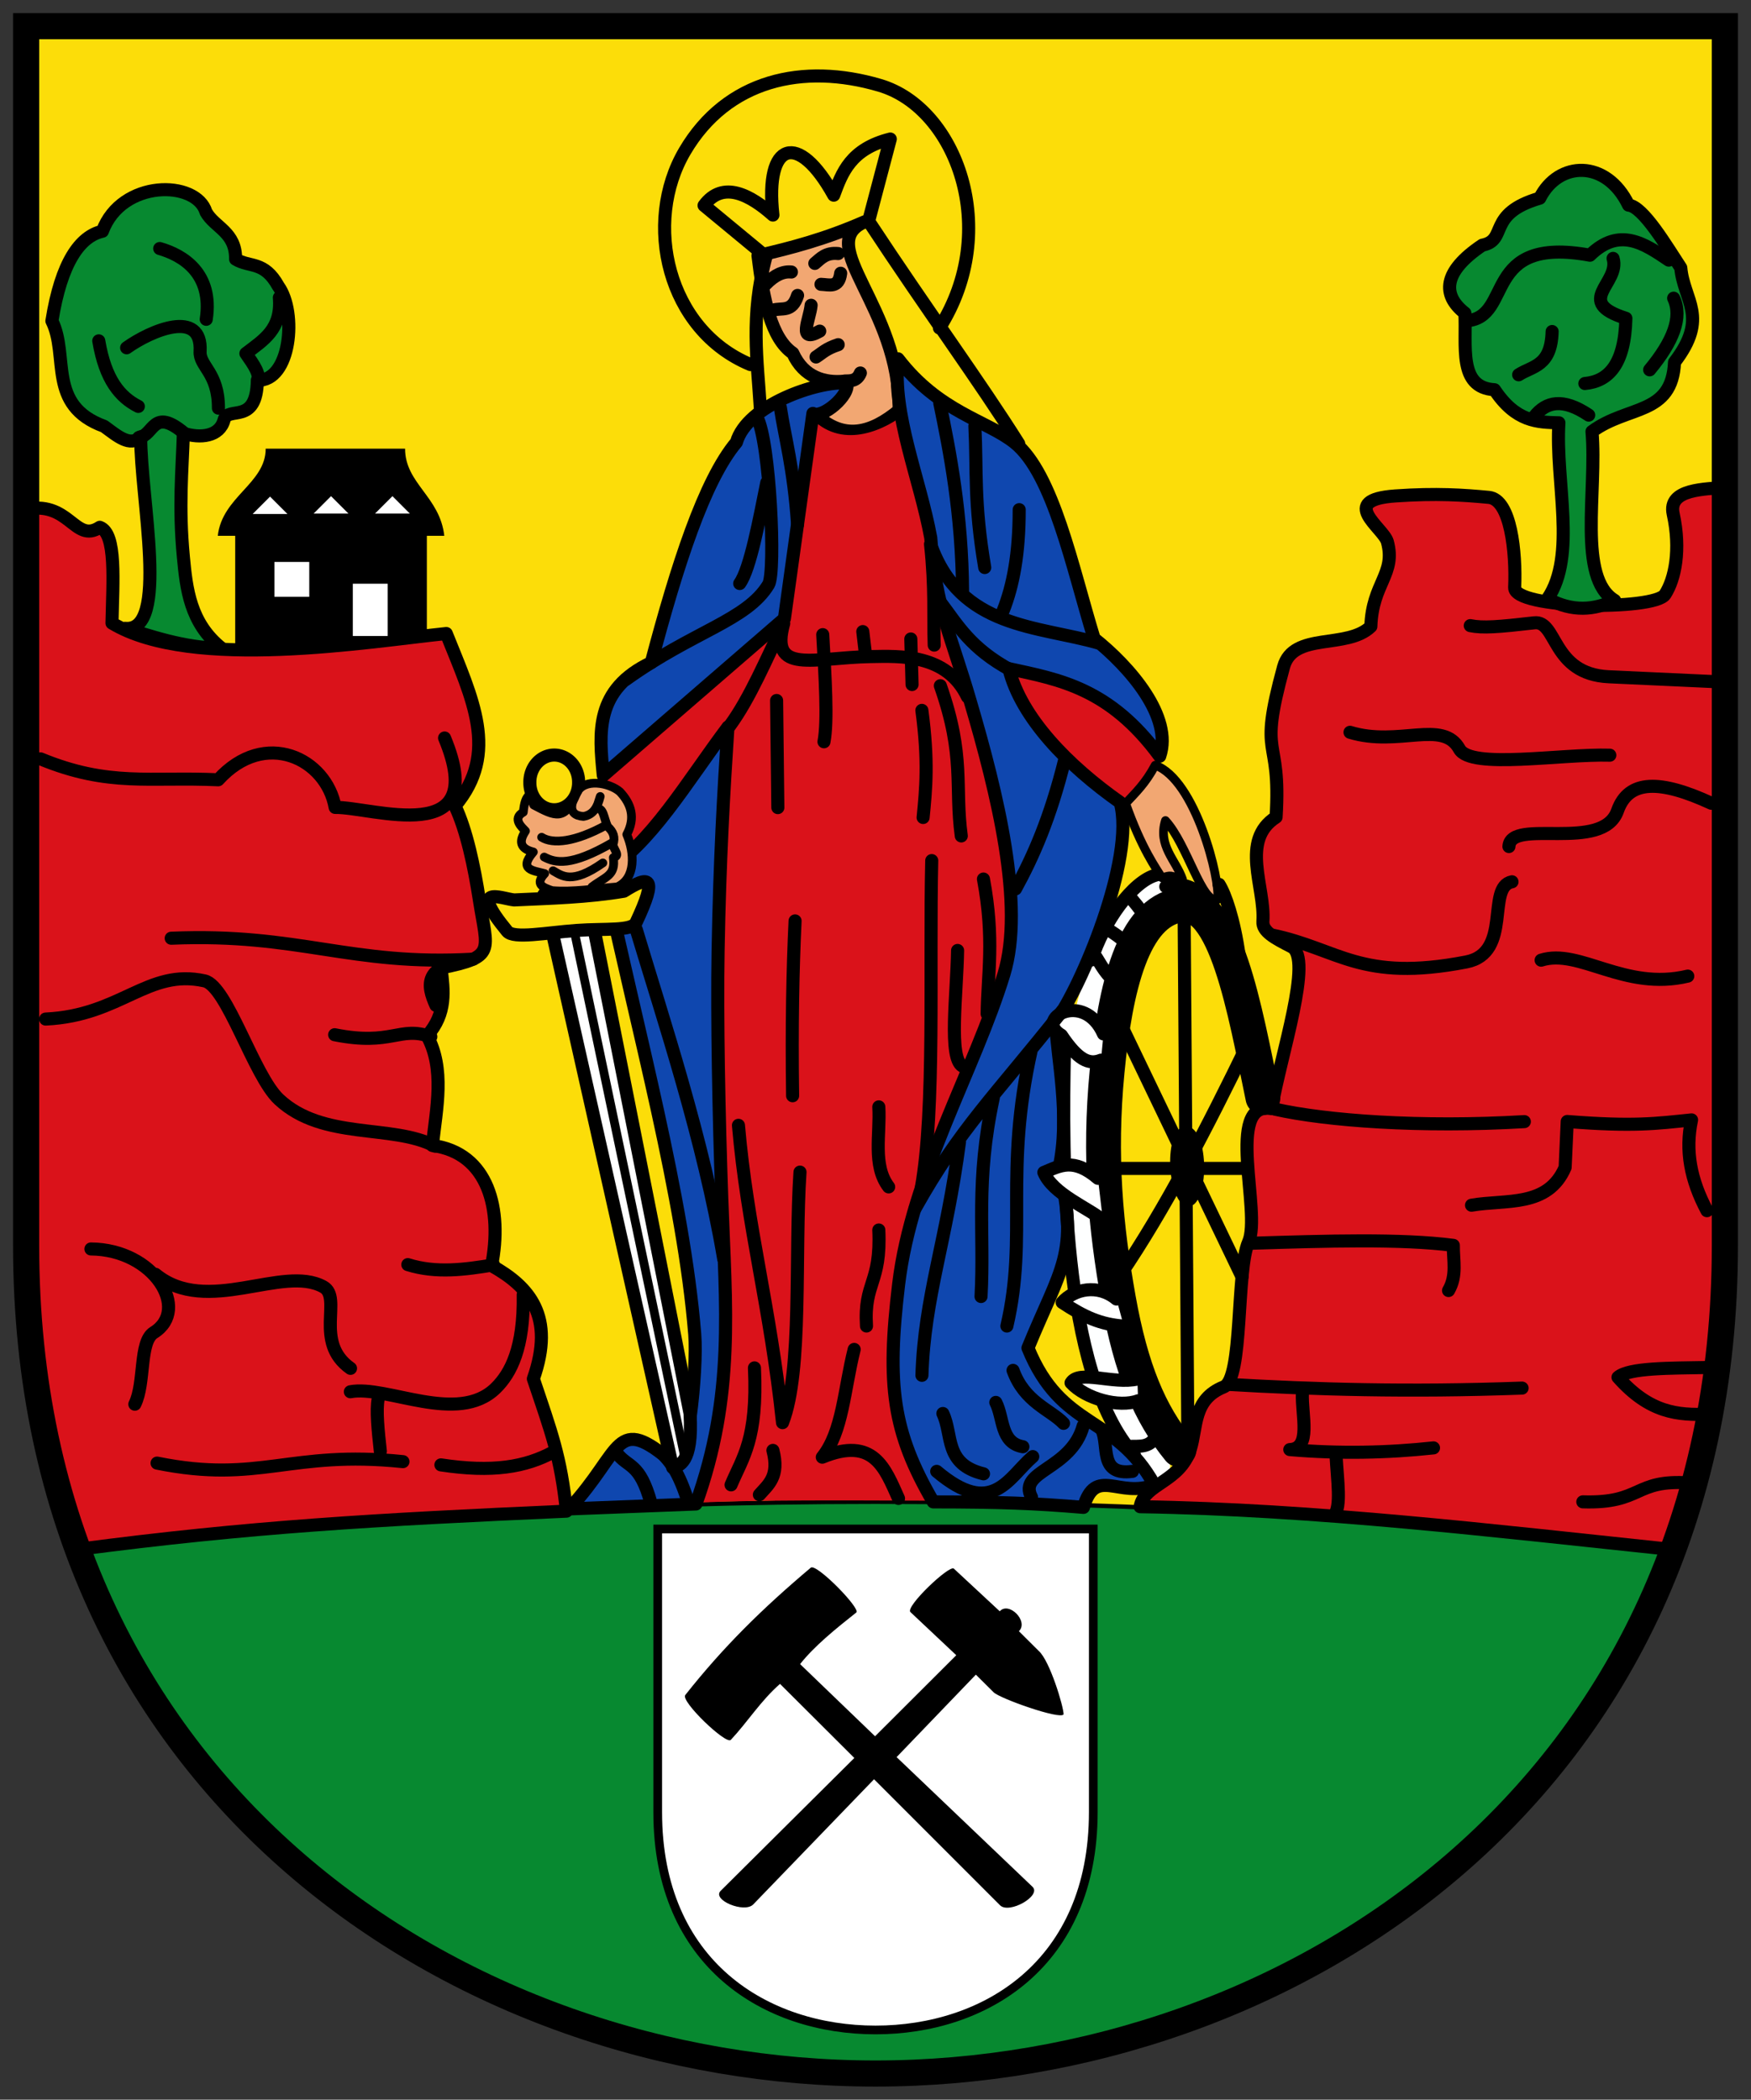 <svg xmlns="http://www.w3.org/2000/svg" height="482" width="402"><rect width="100%" height="100%" fill="#333333" stroke="none"/><defs><clipPath><path d="m 0,0 841.89,0 0,595.276 L 0,595.276 0,0 z"/></clipPath><clipPath><path d="m 744.8,8.515 h 73.13 V 62.504 H 744.8 V 8.515 z"/></clipPath></defs><path d="m 6,6 390,0 0,280 C 396,411 296,476 201,476 106,476 6,411 6,286 z" fill="#fcdd09"/><path d="m 264.22 203.79 c -12.183 13.393 -16.82 29.846 -17.231 58.12 -0.411 28.28 6.767 56.14 18.644 74.73" fill="none" stroke="#feffff" stroke-linejoin="round" stroke-linecap="round" stroke-width="6"/><g stroke="#000"><path d="m 18 356 c 125 -15 241 -15 366 0 -21.07 56.802 -84.04 117.73 -183 120 -98.96 2.265 -160.07 -67.15 -183 -120 z" fill="#078930"/><g stroke-linejoin="round" stroke-linecap="round" stroke-width="3"><g fill="#da121a"><path d="m 5.322 117.05 c 10.66 -2.567 11.726 7.852 17.589 3.998 3.888 1.418 2.992 12.404 2.798 21.986 18.398 11.11 59.27 4.188 76.75 2.399 5.993 14.982 12.254 27.416 1.999 39.576 2.665 5.596 4.409 13.931 5.597 21.587 1.835 11.829 3.919 13.04 -8.795 15.59 0.607 5.197 1.38 10.394 -3.198 15.59 4.129 7.649 2.155 16.519 1.199 25.18 12.929 1.701 16.14 14.74 13.592 27.583 8.699 4.853 14.635 11.619 9.594 25.984 4.148 12.343 6.292 17.871 7.595 30.381 -43.962 1.954 -72.66 3.569 -112.33 8.795 c -7.211 -22.637 -12.598 -47.1 -12.392 -77.15 z"/><path d="m 318.51 124.36 c -0.867 -3.161 -11.536 -9.575 1.813 -10.511 9.489 -0.665 15.719 -0.213 21.49 0.331 5.04 0.476 6.287 12.577 5.928 20.69 -0.22 4.955 32.11 5.344 34.524 1.599 2.294 -3.555 3.664 -10.282 1.873 -18.469 -1.292 -5.906 7.464 -5.65 12.187 -6.17 l 0.089 164.16 c 0.764 27.574 -2.371 54.37 -12.889 79.68 -40.589 -4.259 -81.18 -9.137 -121.77 -9.788 0.91 -5.334 9.149 -5.59 11.52 -13.177 1.608 -5.145 0.546 -11.451 7.685 -14.329 4.485 -1.808 2.825 -26.792 5.685 -33.26 3.01 -6.796 -5.444 -32.445 5.265 -30.615 2.102 -12.291 9.644 -34.58 4.611 -37.16 -3.816 -1.954 -6.745 -3.482 -6.582 -5.822 0.554 -7.92 -5.301 -18.596 3.03 -23.937 1.212 -19.529 -4.297 -12.491 1.716 -34.484 2.225 -8.137 14.571 -3.955 20.04 -9.283 0.315 -9.951 5.829 -12.01 3.783 -19.471 z"/></g><g fill="#078930"><path d="m 357.9 97.06 c -4.93 -0.128 -9.861 -0.19 -14.791 -7.595 -8.428 -0.47 -6.386 -10.1 -6.796 -17.589 -5.298 -4.151 -5.058 -9.526 3.998 -15.59 6.01 -1.199 0.849 -7.196 13.192 -10.793 4.292 -8.562 15.288 -8.977 20.387 1.599 3.354 0.292 8.783 9.513 11.993 14.391 0.663 7.508 6.545 11.277 -1.439 21.667 -0.564 12.277 -10.689 9.828 -18.948 15.91 1.19 13.603 -3.373 33.608 5.197 38.776 -4.663 2.202 -9.665 2.711 -15.39 -0.4 6.754 -9.926 1.732 -26.917 2.598 -40.38 z"/><path d="m 50.894 148.83 c -7.288 -5.796 -8.101 -13.678 -8.795 -20.987 -1.112 -11.718 -0.267 -19.655 0 -28.382 3.915 1.229 8.31 0.784 9.343 -3.065 0.89 -3.315 7.503 1.344 7.647 -9.128 7.62 0.412 9.196 -15.49 4.797 -21.587 -3.265 -5.894 -6.529 -4.194 -9.794 -6.196 c 0.072 -6.268 -4.785 -7.208 -6.796 -10.793 -2.216 -7.394 -19.364 -7.578 -23.785 4.397 -5.138 1.144 -9.458 7.154 -11.593 20.587 3.994 8.06 -1.209 19.372 11.993 24.19 c 2.947 2.138 5.961 4.877 8.395 2.399 -0.067 14.06 6.689 45.01 -3.598 43.973 5.239 1.537 13.334 4.531 22.19 4.597 z"/></g></g></g><path d="m 54 149 v -26 h -4 c 1 -9 11 -12 11 -20 h 32 c 0 8 8 11 9 20 h -4 v 23 z"/><path d="m 198.52 50.913 c -11.817 5.136 8.279 19.618 7.898 43.28 -6.366 5.305 -12.733 6.993 -19.1 1.025 l 6.396 -7.704 c -4.279 0.405 -9.142 -0.776 -11.702 -6.445 -4.938 -3.37 -6.787 -12.302 -7.995 -22.386 7.618 -1.766 15.399 -3.775 24.502 -7.769 z" fill="#f2a772" stroke="#000" stroke-linejoin="round" stroke-linecap="round" stroke-width="3"/><g fill="#da121a"><path d="m 138.04 178.13 l 7.995 16.344 c 6.841 -8.05 13.622 -16.05 21.2 -27.803 -3.607 17.779 -2.175 36.26 -2.911 58.35 -2.322 42.722 11.1 83.84 -4.7 119.93 14.556 -0.659 34.714 -0.517 54.37 -0.448 -6.258 -10.122 -14.629 -26.563 -7.575 -46.651 2.879 -22.243 8.26 -35.41 15.191 -51.43 11.82 -21.527 11 -36.665 8.375 -55.02 -3.497 -13.702 -6.994 -33.26 -10.491 -40.783 -7.735 -22.258 -5.456 -35.767 -11.233 -56.01 -4.689 3.92 -14.467 8.712 -21.7 1.688 -1.617 15.02 -4.462 35.34 -5.354 44.563 -14.369 12.446 -28.767 24.858 -43.17 37.27 z"/><path d="m 231.29 153.05 c 15.366 2.048 26.25 9.41 35.616 21.2 l -9.05 10.176 c -18.418 -11.03 -21.07 -21.832 -26.571 -31.376 z"/></g><g stroke="#000"><path d="m 206.17 82.37 c 9.418 12.284 20.38 14.158 26.757 19.24 8.888 7.084 13.337 29 18.258 44.971 8.148 6.463 18.16 17.969 15.07 27.02 -11.543 -15.696 -23.09 -17.594 -34.63 -20.11 2.79 11.329 13.71 22.398 25.544 30.712 3.596 12.792 -9.138 42.827 -14.828 50.25 0.306 8.277 3.476 21.737 0.768 33.782 4.771 19.576 0.412 22.782 -7.107 41.21 7.718 18.977 19.893 15.04 29.02 31.423 -8.146 3.217 -13.486 -4.411 -16.281 5.168 -11.299 -0.953 -19.249 -1.25 -34.484 -1.26 -9.318 -16.02 -10.725 -26.712 -7.947 -49.941 3.01 -25.2 17.442 -49.14 24.18 -71.21 4.81 -15.762 -1.482 -41.42 -7.753 -62.701 -4.137 -14.341 -7.992 -21.614 -9.05 -37.469 -2.508 -13.695 -8.862 -28.16 -7.52 -41.08 z" fill="#0f47af" stroke-linejoin="round" stroke-linecap="round" stroke-width="3"/><path d="m 151 351 h 100 v 65 c 0 35 -25 50 -50 50 -25 0 -50 -15 -50 -50 z" fill="#fff" stroke-width="2"/><path d="m 289.95 251.96 c -4.215 -20.374 -8.574 -45.943 -19.19 -44.17 -10.614 1.77 -14.701 18.667 -16.59 38.18 -1.889 19.51 -0.309 35.879 2.598 52.17 2.907 16.288 7.189 26.402 13.909 34.627" fill="none" stroke-linejoin="round" stroke-linecap="round" stroke-width="8"/></g><path d="m 272.36 258.56 c -5.506 -0.188 -4.479 18.15 0.4 18.389 4.879 0.235 5.106 -18.201 -0.4 -18.389 z"/><path d="m 260.43 334 c -17.03 -18.783 -16.537 -69.21 -16.06 -92.63" fill="none" stroke="#000" stroke-linejoin="round" stroke-linecap="round" stroke-width="3"/><path d="m 167.77 399.42 c 3.929 -4.196 6.832 -8.938 11.308 -12.867 l 17.06 17.01 l -30.691 30.502 c -2.058 2.089 5.423 5.21 7.481 3.121 l 27.74 -28.742 l 28.938 28.944 c 2.089 2.058 9.544 -2.179 7.455 -4.238 l -31.22 -29.785 l 18.2 -18.931 l 4.081 4.052 c 1.388 1.408 15.262 6.343 16.06 5.071 0.031 -1.669 -3.149 -12.339 -5.718 -14.577 l -4.54 -4.515 c 2.31 -2.29 -2.317 -6.916 -4.397 -4.574 l -10.548 -9.801 c -1.04 -0.895 -11.276 8.831 -9.95 9.989 l 10.516 9.894 l -18.646 18.605 l -17.211 -16.564 c 3.23 -4.101 8.139 -8.08 12.899 -11.844 1.102 -0.873 -9.172 -11.364 -10.445 -10.292 -11.185 9.425 -20.14 18.258 -28.817 29.24 -1.119 1.417 9.364 11.446 10.445 10.292 z"/><g fill="none" stroke="#000" stroke-linejoin="round" stroke-linecap="round" stroke-width="3"><path d="m 384.24 68.45 c 2.081 4.364 -0.131 9.955 -5.508 16.45 m -26.472 10.733 c 2.716 -3.484 6.573 -4.303 12.481 -0.339 m -0.888 -7.256 c 5.412 -0.496 9.188 -4.357 9.42 -14.972 -12.13 -3.841 -1.231 -8.01 -2.936 -13.75 m -33.668 14.331 c 10.912 -0.762 3.3 -19.647 28.357 -15.06 6.728 -6.563 12.415 -2.714 18.1 1.127 m -34.467 26.323 c 3.191 -2.051 7.474 -1.92 7.684 -9.934 m -63.63 178.52 c 11.704 2.644 33.445 4.268 57.25 2.859 m -62.66 27.92 c 17.191 -0.537 34.37 -1.07 46.36 0.485 -0.056 3.456 0.898 6.912 -1.101 10.368 m 5.272 -19.584 c 7.927 -1.37 17.513 0.577 21.497 -8.68 l 0.479 -10.541 c 15.314 1.212 20.398 0.471 28.547 -0.364 -1.502 7.082 -0.233 13.763 3.532 20.845 m 0.236 46.725 c -6.886 0.225 -13.373 -0.252 -20.659 -8.486 2.519 -2.214 12.09 -2.079 20.748 -2.247 m -110.42 3.869 c 19.938 1.157 41.36 1.82 67.65 0.86 m -42.721 15.323 c 0.337 6.128 1.245 11.798 -0.429 13.904 m -7.284 -28.04 c -0.222 5.05 2.171 12.72 -2.897 12.928 11.565 1 22.496 0.738 32.996 -0.388 m 34.28 12.387 c 13.796 0.434 11.653 -5.245 24.474 -4.337 m -95.85 -125.79 c 15.349 3.179 20.312 10.898 44.62 6.188 10.641 -2.062 4.506 -17.254 10.498 -18.403 m 6.685 17.997 c 8.815 -2.794 19.11 7.144 33.668 3.658 m -41.06 -29.749 c 0.403 -6.682 21.521 1.475 24.933 -8.211 2.558 -7.263 9.907 -7.08 21.527 -1.723 m -82.948 -16.289 c 11.171 3.414 21.31 -3.046 25.12 3.846 2.602 4.708 23.42 1.08 34.533 1.411 m -32.04 -29.744 c 2.873 0.596 6.47 0.296 14.697 -0.644 5.322 -0.608 3.93 11.778 17.12 12.384 l 24.23 1.113"/><path d="m 9.32 174.21 c 15.724 6.48 25.05 4.075 40.775 4.797 10.717 -11.815 24.84 -4.892 26.851 6.347 8.417 -0.166 35.808 9.742 25.12 -15.941 m -65.4 -112.36 c 5.266 1.513 12.302 5.653 10.682 16.25 m -18.277 6.536 c 5.522 -3.946 17.427 -9.06 16.869 0.836 -0.194 3.44 4.237 4.833 4.207 13.02 m 13.991 -25.384 c 0.61 7.282 -3.63 9.714 -7.684 12.832 1.818 2.652 3.484 4.804 2.687 6.956 m -27.27 12.332 c 3.528 -0.47 3.162 -7.105 10.482 -0.939 m -19.677 -21.247 c 1.5 8.988 4.931 12.958 9.08 15.05 m -10.882 193.42 c 14.559 0.104 22.902 13.926 14.44 19.19 -3.409 2.121 -1.94 11.557 -4.358 16.449 m 55.877 -1.26 c -0.525 2.642 -0.029 7.326 0.488 12.05 m -6.884 -13.652 c 8.275 -1.566 24.656 7.698 33.36 -0.811 3.51 -3.43 6.53 -9.295 6.328 -21.471 m -18.901 39.07 c 11.798 1.795 19.41 0.534 25.883 -2.996 m -33.478 -42.975 c 6.559 2.06 13.12 1.136 19.677 0.06 m -102.83 -56.43 c 17.336 -0.795 23.439 -11.66 36.495 -8.764 5.18 1.149 11.293 21.799 17.07 27.2 10.12 9.457 25.982 5.594 35.83 10.736 m -23.04 -25.576 c 13.172 2.645 14.842 -2.095 22.08 0.46 m -62.85 97.88 c 23.615 4.787 30.44 -3.037 56.45 -0.339 m -56.809 -43 c 11.843 9.695 29.2 -2.322 38.544 2.876 4.462 2.482 -2.293 12.734 6.228 18.711 m -41.17 -98.74 c 29.445 -1.244 41.06 6.409 69.35 4.802 -11.727 1.325 -10.607 6.112 -8.583 10.603"/></g><g fill="#fff"><path d="m 63 129 h 8 v 8 h -8 z"/><path d="M 81,134 H89 V146 H81 z"/><path d="m 58,118 8,0 -4,-4 z"/><path d="m 72 117.9 h 8 l -4 -4 z"/><path d="m 86.1 117.9 h 8 l -4 -4 z"/></g><g stroke="#000"><g stroke-linejoin="round"><g stroke-linecap="round"><path d="m 265.21 175.67 c 9.239 3.216 15.04 26.405 14.333 30.817 -3.57 1.255 -6.897 -12.588 -11.975 -18.12 -1.816 5.733 2.384 9.06 3.909 13.457 -3.083 -0.795 -2.382 -1.018 -4.717 -0.317 -1.199 -1.971 -4.667 -6.642 -8.335 -17.08 2.261 -2.447 4.523 -4.52 6.784 -8.763 z" fill="#f2a772" stroke-width="2"/><g stroke-width="3"><path d="m 167.13 166.9 c -9.291 12.323 -17.882 27.23 -28.549 33.35 7.752 36.429 18.319 74.37 20.917 106 0.69 8.394 -1.854 32.21 -4.805 29.68 -13.723 -11.758 -11.515 -2.997 -24.03 10.459 l 29.11 -1.131 c 8.973 -24.981 6.825 -45.28 5.936 -70.1 -0.681 -19.02 -1.114 -41.873 -0.848 -56.816 0.376 -21.12 1.27 -36.2 2.261 -51.45 z" fill="#0f47af"/><path d="m 124.85 205.39 l 29.582 131.52 c 1.344 -0.475 4.669 -0.73 3.998 -12.392 l -25.584 -129.12 z" fill="#fff"/><path d="m 118.05 206.59 c 8.395 -0.393 16.79 -0.588 25.18 -1.999 5.878 -3.695 7.878 -3.588 2.798 7.196 -0.94 1.995 -7.132 1.334 -13.635 1.804 -7.05 0.509 -14.463 1.997 -15.947 0.195 -9 -10.934 -1.408 -7.496 1.599 -7.196 z" fill="#fcdd09"/><path d="m 576.84 182.61 a 5.597 6.196 0 1 1 -11.193 0 5.597 6.196 0 1 1 11.193 0 z" transform="translate(-444 -3)" fill="none"/><path d="m 194.39 87.92 c 0.905 2.782 -5.645 8.258 -7.761 6.985 l -6.542 47.11 l -41.583 35.99 c -0.962 -9.851 -1.987 -19.718 11.02 -25.892 5.912 -22.304 12.143 -41.744 19.551 -50.586 2.447 -8.574 18.62 -14.07 25.31 -13.608 z" fill="#0f47af"/><g fill="#fff"><path d="m 258.01 304.42 c -5.365 -0.395 -9.123 -2.099 -14.15 -5.436 2.69 -3.071 8.209 -4.311 12.455 -0.782"/><path d="m 252.07 270.5 c -5.617 -4.81 -8.71 -2.884 -12.419 -1.355 2.058 4.973 10.311 8.226 13.55 10.966"/><path d="m 253.34 237.35 c -4.478 -10.124 -16.13 -3.477 -9.673 0.291 3.79 5.655 6.305 6.854 9.104 5.73"/><path d="m 261.29 321.56 c -4.381 1.641 -12.05 -0.453 -15.396 -4.117 1.821 -3.076 9.761 0.405 15.226 -0.87"/></g><path d="m 233.88 101.86 c -9.02 -14.331 -20.815 -30.333 -34.467 -51.08 l 4.983 -18.865 c -9.109 2.29 -11.08 7.718 -12.986 12.889 -8.153 -14.742 -15.852 -12.385 -13.963 4.563 -5.074 -4.519 -11.474 -8.091 -15.804 -2.205 l 14.214 11.75 c -3.638 13.681 -1.964 23.82 -1.309 34.639 m 41.13 -18.253 c 14.272 -22.466 3.933 -50.5 -13.68 -55.699 -17.613 -5.198 -35.09 -1.339 -44.772 15.09 c -9.681 16.433 -4.03 41.06 15.06 49 m 16.603 62 c 0.559 9.824 1.188 19.893 0.283 24.592 m -21.624 -3.675 c 4.697 -6.412 8.38 -15.36 12.385 -23.503 -3.299 11.857 6.755 7.859 19.974 7.624 6.682 -0.118 17.476 -0.674 22.2 9.236 m -10.459 3.109 c 1.566 11.631 0.924 18.11 0.283 24.592 m 1.979 9.893 c -0.564 24.642 0.854 57.28 -2.403 75.19 m -33.21 -111.94 l 0.283 24.592 m 37.31 -27.984 c 5.737 16.32 3.25 23.04 4.805 34.486 m -38.16 19.504 c -0.521 11.05 -0.796 23.828 -0.565 40.14 m 1.696 17.525 c -1.252 18.591 0.631 45.713 -4.01 57.52 -2.813 -26.711 -8.115 -44.941 -10.119 -68.26 m 50.31 -40.14 c -0.163 10.153 -2.138 24.654 1.131 26.571 m 4.805 -42.966 c 2.586 13.807 0.958 21.864 0.848 30.952 m -30.528 77.03 c -2.327 9.259 -2.608 18.847 -7.319 24.74 11.852 -4.873 14.418 2.635 17.495 9.463 m -33.07 -29.963 c 0.762 16.361 -2.684 20.504 -5.371 26.853 m 9.611 -7.915 c 1.548 5.976 -1.035 7.822 -3.109 10.176 m 27.419 -60.774 c 0.565 12.374 -3.46 11.897 -2.827 22.05 m 2.827 -50.31 c 0.381 6.274 -1.491 13.448 2.261 18.373 m -5.936 -127.48 l 0.565 4.805 m 10.459 -3.109 l 0.283 10.459 m 5.088 -9.05 c -0.241 -6.589 0.255 -12.892 -0.848 -23.18 6.846 19.462 24.675 18.693 38.726 22.755 m -106.28 65.72 c 6.119 20.472 15.384 47.972 20.07 75.61 m -14.547 44.2 c 2.356 2.475 4.112 4.43 6.467 11.775 m -16.512 -11.458 c 2.638 3.557 5.276 2.01 7.915 11.589 m 26.571 -234.33 c -1.689 8.343 -3.81 19.879 -6.219 23.18 m 9.328 -40.42 c 1.036 6.932 3.062 13.792 3.957 26.853 m -9.328 -24.592 c 2.988 5.418 4.385 35.541 2.657 38.4 -4.995 8.249 -17.21 10.669 -32.761 21.813 m 80.14 -58.23 c 0.511 10.269 -0.278 17.504 2.261 32.507 m 7.915 -13.285 c 0.005 10.187 -1.422 17.507 -3.675 23.18 m -14.557 -47.63 c 2.242 10.806 5.134 25.428 5.229 43.39 m -5.229 2.12 c 4.135 5.447 6.984 10.735 16.395 15.829 m 12.296 20.493 c -3.329 13.416 -7.229 22.254 -11.307 29.68 m 10.741 27.984 c -15.55 19.654 -23.454 26.903 -33.779 45.37 m 26.712 -36.606 c -6.417 28.342 -0.804 42.761 -5.653 63.6 m -10.883 -42.26 c -2.945 22.651 -8.06 35.575 -8.621 53.57 m 16.395 -63.742 c -4.175 19.412 -2.01 30.942 -2.827 45.651 m 3.392 24.309 c 1.845 3.574 1.033 9.274 6.219 10.176 m 13.851 -4.805 c -2.808 10.185 -15.08 10.251 -11.872 16.395 m 16.11 -15.547 c 1.808 3.629 -0.775 10.674 7.07 9.611 m -43.531 -13.285 c 2.34 4.925 0.239 11.626 9.328 13.851 m 11.307 -3.957 c -5.646 4.878 -9.29 14.16 -22.05 3.392 m 17.525 -23.18 c 2.613 7.295 8.62 9.03 11.589 12.155 m 42.45 -87.4 c -9.492 19.537 -19.13 38.2 -29.369 53.26 m 0.203 -57.16 l 27.701 57.664 m -13.285 -82.26 l 0.848 119.85 m 13.568 -62.47 h -31.09 m -62.752 -210.02 c -2.831 -0.287 -3.985 1.103 -5.371 2.261 m 5.936 2.261 c -0.44 3.518 -2.652 2.603 -4.523 2.544 m -5.371 2.544 c -1.297 4.068 -3.676 2.727 -5.653 3.392 m 4.24 -8.763 c -1.84 -0.197 -3.804 0.624 -5.936 2.827 m 12.437 10.741 c -5.243 2.966 -2.256 -2.784 -1.979 -5.936 m 11.307 15.547 c -0.801 1.917 -2.308 1.809 -3.533 1.837 m -1.555 -8.339 c -2.844 0.942 -3.622 1.884 -5.088 2.827 m 92.53 121.07 c 1.438 2.264 3.442 8.04 4.598 16.286 -5.333 -13.656 -11.183 -17.636 -16.833 -15.775 m -4.754 6.884 c -1.28 -1.942 -2.56 -3.473 -3.84 -4.886 m -2.356 19.477 c -1.68 0.339 -3.36 -2.51 -5.04 -5.285 m 14.03 108.82 c -0.918 4.216 -4.512 3.325 -6.439 3.509 m -6.366 -119.53 c 1.803 1.019 4.257 2.491 5.979 4.303 m 6.567 -15.954 c -5.421 1.482 -11.993 10.626 -14.822 19.496" fill="none"/></g></g><g stroke-width="2"><path d="m 121.67 182.44 c -0.93 0.494 -1.344 2.02 -1.525 4.01 -2.736 1.524 -0.124 3.628 0.501 4.322 -1.518 2.283 -1.362 4.03 1.805 4.813 -3.543 4.115 0.023 4.258 2.599 4.954 -2.363 2.526 -0.318 3.216 1.715 3.911 4.7 0.39 9.862 -0.445 14.94 -0.851 4.35 -1.98 3.97 -7.873 2.19 -12.04 2.02 -3.78 1.08 -6.969 -1.588 -9.812 -2.427 -2.093 -8.28 -3.179 -9.87 0.25 -2.709 6.612 -4.963 5.422 -9.902 2.804 z" fill="#f2a772"/><path d="m 132.65 181.67 c -1.366 2.094 -2.75 5.467 1.299 5.756 2.411 -0.403 3.282 -2.347 3.855 -4.588 l -0.905 2.803 c 1.702 -0.291 1.644 1.965 2.612 4.119 1.31 1.169 1.807 2.448 1.201 4.209 0.415 1.408 1.711 2.51 0.097 2.904 0.604 4.126 -1.768 4.348 -4.9 6.712 m -8.939 -3.692 c 2.068 1.141 4.297 3.229 11.432 -1.796 m -13.453 -1.353 c 2.566 1.34 6.089 2.233 15.614 -3.29 m -16.212 -1.255 c 2.566 1.638 7.682 1.138 14.817 -2.792 m -7.412 23.926 l 25.367 120.83" fill="none" stroke-linecap="round"/></g></g><path d="m 6 6 h 390 v 280 c 0 125 -100 190 -195 190 -95 0 -195 -65 -195 -190 z" fill="none" stroke-width="6"/></g></svg>